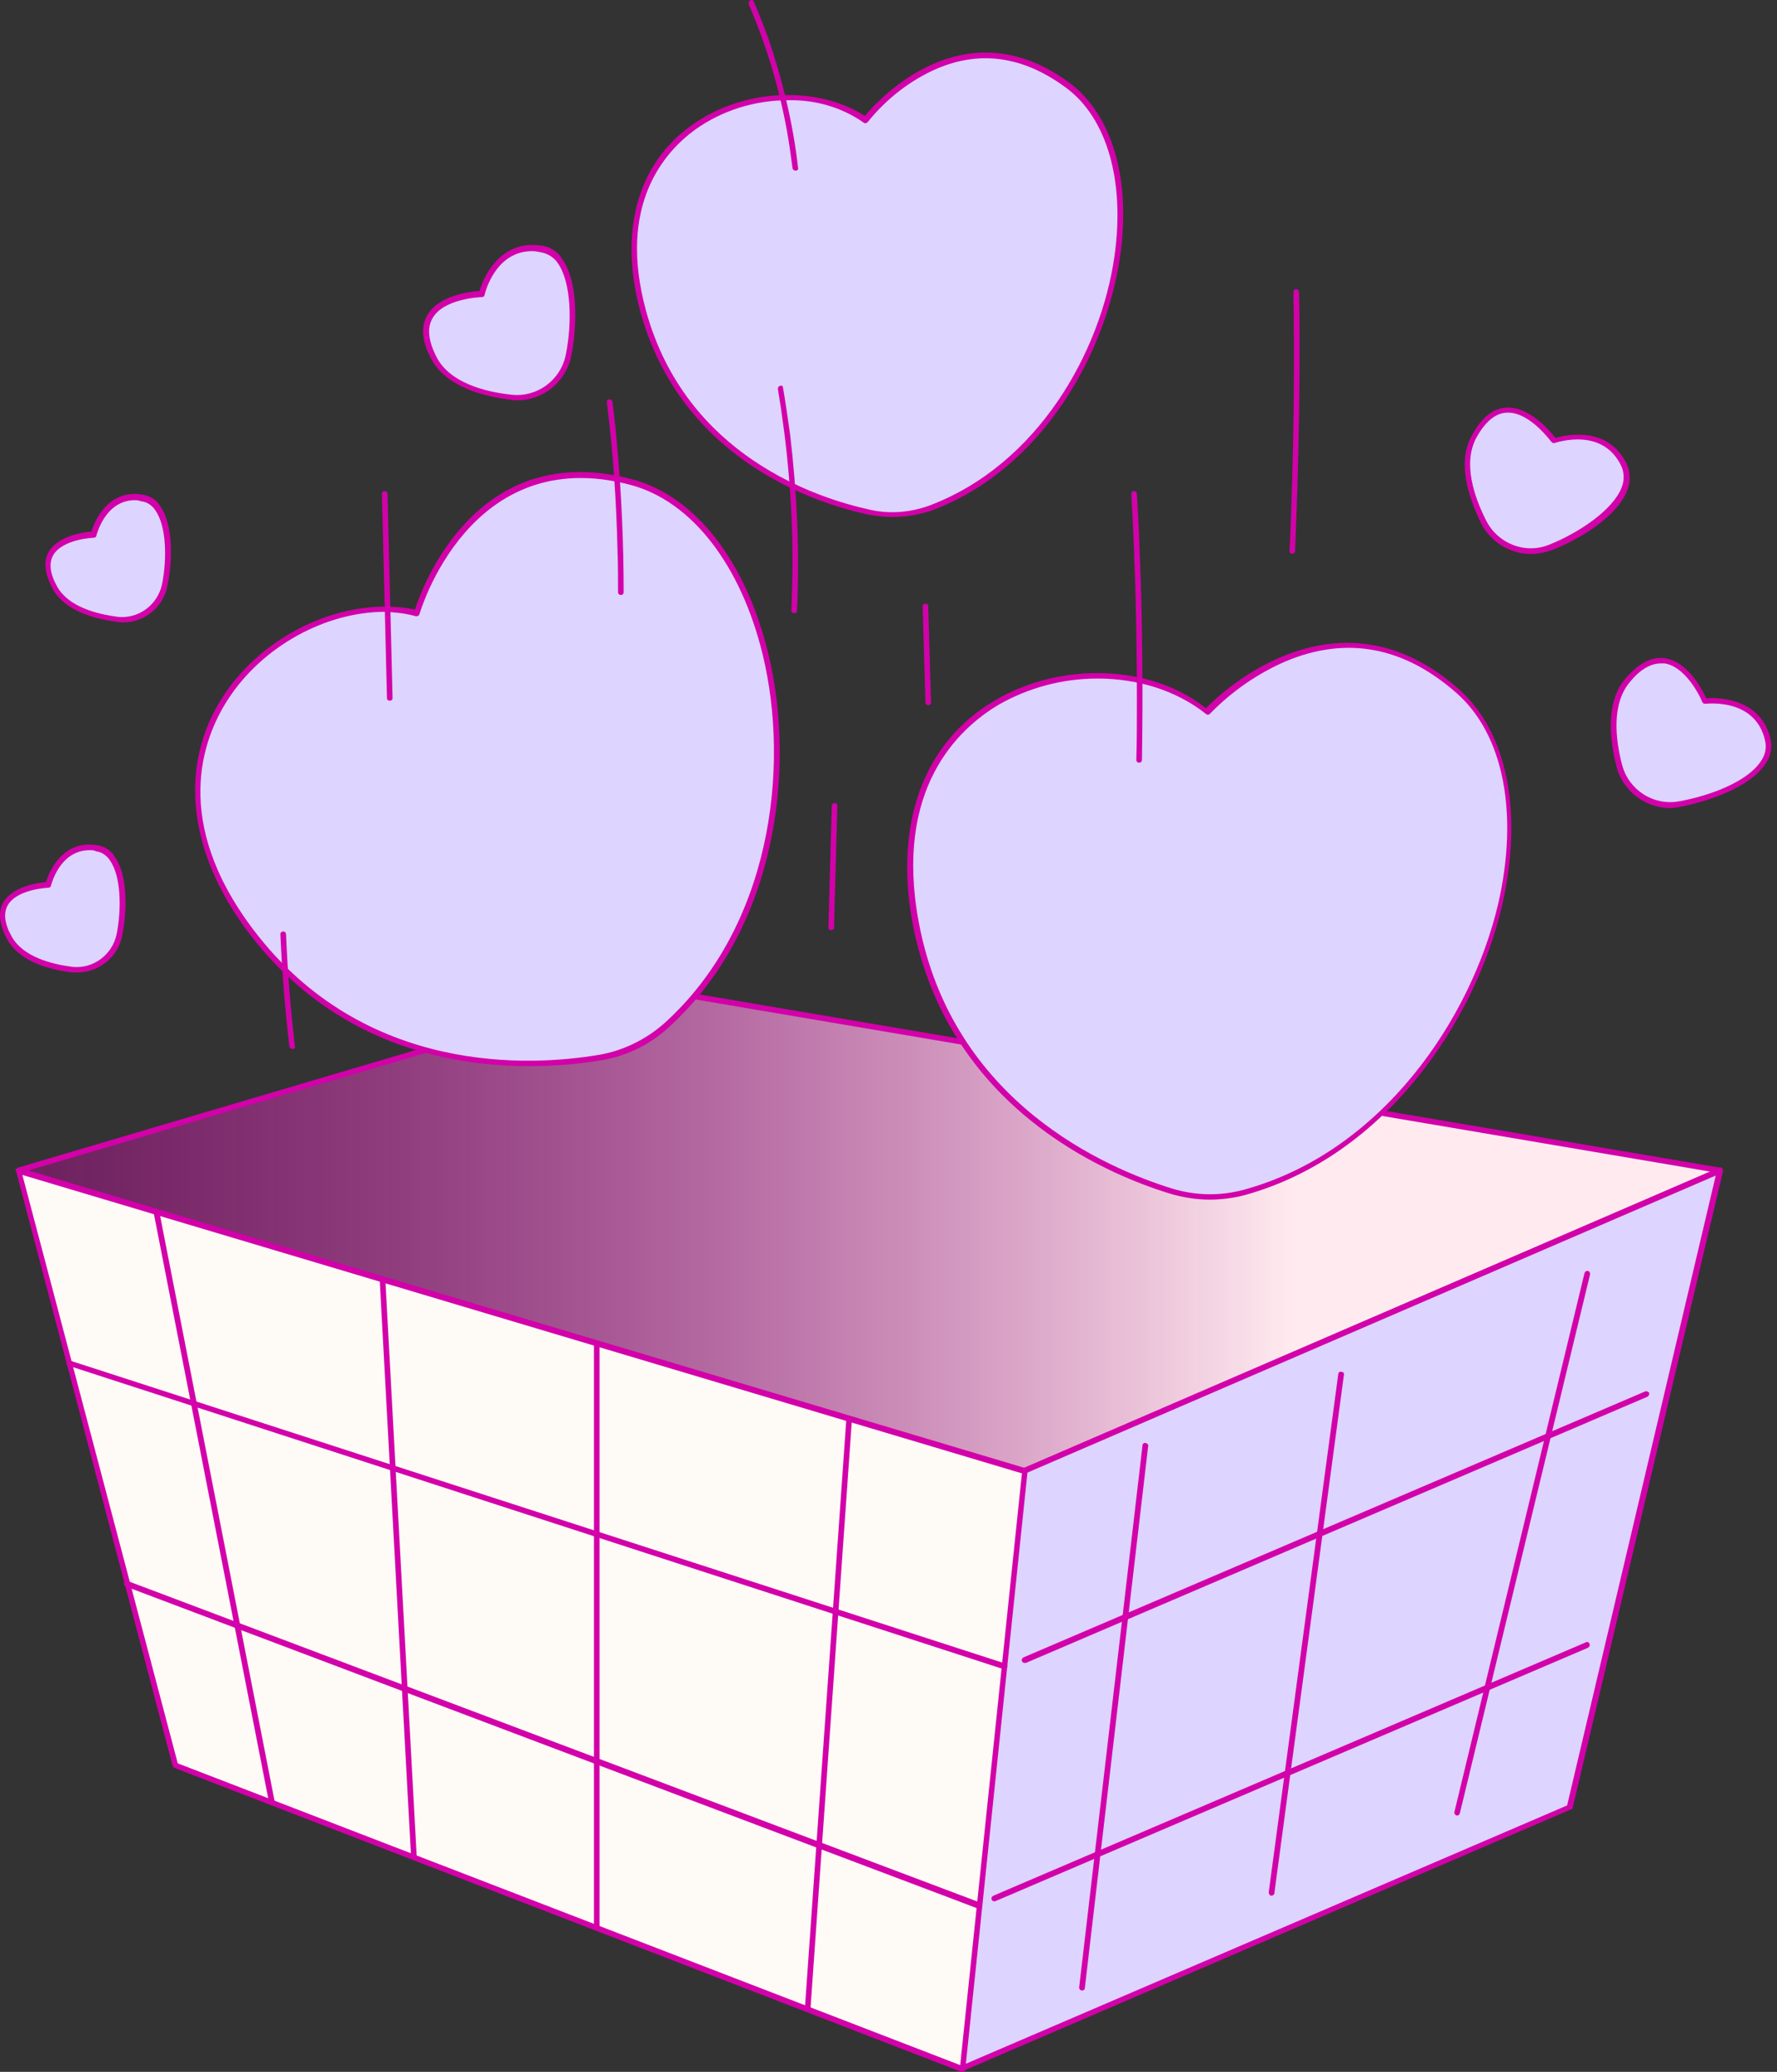 <svg width="223" height="260" viewBox="0 0 223 260" fill="none" xmlns="http://www.w3.org/2000/svg">
<rect x="0" y="0" width="223" height="260" fill="#333333" stroke="none"/>
<path d="M215.878 146.883L128.594 184.612L2.315 146.883L80.166 123.936L215.878 146.883Z" fill="url(#paint0_linear_110_749)"/>
<path d="M128.595 184.964H128.524L2.245 147.235C2.104 147.165 1.963 147.024 1.963 146.883C1.963 146.743 2.033 146.602 2.245 146.531L80.096 123.514C80.166 123.514 80.166 123.514 80.237 123.514L215.878 146.531C216.019 146.531 216.16 146.672 216.16 146.813C216.16 146.954 216.089 147.095 215.948 147.165L128.665 184.894C128.665 184.964 128.665 184.964 128.595 184.964ZM3.582 146.883L128.524 184.19L214.611 147.024L80.166 124.218L3.582 146.883Z" fill="#D201A9"/>
<path d="M215.878 146.883L197.014 226.846L120.781 259.648L128.595 184.612L215.878 146.883Z" fill="#DDD4FF"/>
<path d="M120.782 260C120.711 260 120.641 260 120.57 259.93C120.5 259.859 120.43 259.719 120.43 259.578L128.243 184.542C128.243 184.401 128.313 184.331 128.454 184.261L215.738 146.532C215.878 146.461 216.019 146.461 216.09 146.602C216.16 146.672 216.23 146.813 216.23 146.954L197.366 226.847C197.366 226.987 197.295 227.058 197.155 227.058L120.922 259.859C120.852 259.93 120.852 260 120.782 260ZM128.876 184.824L121.133 259.015L196.662 226.565L215.315 147.517L128.876 184.824Z" fill="#D201A9"/>
<path d="M128.594 184.612L120.781 259.648L22.024 221.496L2.315 146.883L128.594 184.612Z" fill="#FEFAF6"/>
<path d="M120.781 260H120.641L21.883 221.849C21.813 221.778 21.672 221.708 21.672 221.637L2.033 147.024C2.033 146.883 2.033 146.742 2.104 146.672C2.174 146.602 2.315 146.531 2.456 146.602L128.665 184.331C128.806 184.401 128.947 184.542 128.947 184.683L121.133 259.718C121.133 259.859 121.063 259.93 120.993 260C120.922 259.93 120.852 260 120.781 260ZM22.306 221.285L120.5 259.155L128.243 184.894L2.808 147.446L22.306 221.285Z" fill="#D201A9"/>
<path d="M135.775 249.794C135.563 249.794 135.423 249.582 135.423 249.442L143.377 181.375C143.377 181.163 143.588 181.023 143.799 181.093C144.01 181.163 144.151 181.304 144.081 181.515L136.127 249.582C136.127 249.653 135.986 249.794 135.775 249.794Z" fill="#D201A9"/>
<path d="M182.865 227.832H182.795C182.583 227.761 182.513 227.621 182.513 227.409L198.843 159.765C198.914 159.554 199.055 159.483 199.266 159.483C199.477 159.554 199.547 159.694 199.547 159.905L183.217 227.48C183.147 227.761 183.006 227.832 182.865 227.832Z" fill="#D201A9"/>
<path d="M159.566 237.897C159.355 237.897 159.214 237.686 159.214 237.475L167.942 172.435C167.942 172.224 168.154 172.083 168.365 172.153C168.576 172.153 168.717 172.364 168.646 172.576L159.918 237.616C159.918 237.757 159.707 237.897 159.566 237.897Z" fill="#D201A9"/>
<path d="M128.595 208.686C128.454 208.686 128.313 208.615 128.243 208.474C128.172 208.263 128.243 208.122 128.454 207.982L206.446 174.617C206.587 174.546 206.798 174.617 206.939 174.758C207.009 174.898 206.939 175.11 206.798 175.25L128.735 208.686C128.665 208.686 128.665 208.686 128.595 208.686Z" fill="#D201A9"/>
<path d="M124.794 238.601C124.653 238.601 124.512 238.531 124.442 238.39C124.372 238.179 124.442 238.038 124.653 237.897L199.055 206.081C199.196 206.011 199.407 206.081 199.478 206.292C199.548 206.503 199.478 206.644 199.266 206.785L124.864 238.601C124.935 238.601 124.864 238.601 124.794 238.601Z" fill="#D201A9"/>
<path d="M101.354 252.468C101.143 252.468 101.002 252.257 101.002 252.116L106.211 178.066C106.211 177.855 106.422 177.714 106.563 177.714C106.774 177.714 106.915 177.925 106.915 178.066L101.706 252.116C101.706 252.327 101.565 252.468 101.354 252.468Z" fill="#D201A9"/>
<path d="M74.887 242.261C74.676 242.261 74.535 242.121 74.535 241.909V168.563C74.535 168.352 74.676 168.211 74.887 168.211C75.099 168.211 75.239 168.352 75.239 168.563V241.909C75.239 242.121 75.099 242.261 74.887 242.261Z" fill="#D201A9"/>
<path d="M51.94 233.393C51.728 233.393 51.588 233.252 51.588 233.041L47.646 160.539C47.646 160.328 47.787 160.187 47.998 160.187C48.209 160.187 48.35 160.328 48.35 160.469L52.292 232.97C52.292 233.252 52.151 233.393 51.94 233.393Z" fill="#D201A9"/>
<path d="M34.131 226.565C33.99 226.565 33.85 226.424 33.779 226.283L19.279 152.163C19.209 151.952 19.349 151.811 19.561 151.74C19.772 151.67 19.912 151.811 19.983 152.022L34.483 226.143C34.483 226.283 34.413 226.495 34.131 226.565Z" fill="#D201A9"/>
<path d="M126.061 209.46H125.92L8.58 171.379C8.369 171.308 8.298 171.097 8.369 170.956C8.439 170.745 8.65 170.675 8.791 170.745L126.131 208.756C126.342 208.756 126.483 208.967 126.413 209.178C126.413 209.319 126.201 209.46 126.061 209.46Z" fill="#D201A9"/>
<path d="M122.893 239.517C122.823 239.517 122.823 239.517 122.752 239.517L15.83 199.113C15.619 199.043 15.549 198.902 15.549 198.691C15.549 198.479 15.76 198.409 15.971 198.409H16.041L122.964 238.743C123.175 238.813 123.245 239.024 123.175 239.165C123.175 239.376 123.034 239.517 122.893 239.517Z" fill="#D201A9"/>
<path d="M151.401 89.304C151.401 89.304 166.676 72.34 182.865 86.7C198.21 100.355 185.188 141.604 156.188 149.628C153.161 150.473 149.923 150.403 146.896 149.487C138.097 146.742 119.162 138.366 114.939 115.771C109.378 85.996 138.731 78.886 151.401 89.304Z" fill="#DDD4FF"/>
<path d="M151.823 150.544C150.134 150.544 148.374 150.262 146.755 149.769C138.519 147.235 118.881 138.859 114.516 115.841C112.194 103.312 115.924 93.106 124.864 87.897C133.17 82.969 144.503 83.392 151.33 88.882C153.301 86.841 167.872 73.044 183.076 86.489C189.2 91.909 191.171 102.045 188.496 113.659C185.118 128.23 173.785 145.124 156.187 149.981C154.85 150.333 153.301 150.544 151.823 150.544ZM137.745 85.151C133.381 85.151 129.087 86.278 125.286 88.46C120.218 91.487 112.194 99.018 115.291 115.701C119.514 138.366 138.871 146.602 147.037 149.136C149.993 150.051 153.161 150.121 156.187 149.277C173.503 144.49 184.625 127.808 188.004 113.448C190.608 102.115 188.707 92.19 182.795 86.982C176.178 81.139 168.998 79.802 161.396 82.969C157.806 84.518 154.568 86.77 151.823 89.586C151.682 89.727 151.471 89.727 151.33 89.586C147.6 86.63 142.743 85.151 137.745 85.151Z" fill="#D201A9"/>
<path d="M52.362 76.916C52.362 76.916 58.416 54.884 79.322 60.515C99.101 65.865 105.929 108.591 83.616 128.723C81.293 130.834 78.336 132.242 75.239 132.735C66.159 134.284 45.464 135.269 31.597 116.897C13.296 92.824 36.313 73.255 52.362 76.916Z" fill="#DDD4FF"/>
<path d="M66.3 133.791C56.093 133.791 41.734 130.905 31.245 117.108C23.573 106.972 22.376 96.132 27.937 87.474C33.146 79.379 43.493 74.733 52.081 76.493C52.926 73.748 59.824 54.883 79.392 60.163C87.276 62.274 93.611 70.44 96.427 82.054C99.946 96.625 97.412 116.756 83.827 129.004C81.433 131.186 78.477 132.594 75.239 133.087C72.283 133.579 69.326 133.791 66.3 133.791ZM48.35 76.775C40.889 76.775 32.935 81.069 28.571 87.826C25.403 92.753 21.532 103.101 31.809 116.686C45.746 135.058 66.722 133.791 75.098 132.383C78.125 131.89 81.011 130.482 83.334 128.441C96.708 116.404 99.172 96.484 95.723 82.195C92.978 70.862 86.783 62.908 79.181 60.867C58.909 55.447 52.714 76.845 52.644 77.056C52.574 77.267 52.433 77.338 52.222 77.338C50.955 76.986 49.688 76.845 48.35 76.775Z" fill="#D201A9"/>
<path d="M108.604 14.973C108.604 14.973 119.866 0.12 134.015 10.608C147.459 20.604 139.716 55.095 116.699 63.682C114.306 64.597 111.631 64.738 109.097 64.175C101.706 62.627 85.727 57.136 80.73 39.046C74.113 15.254 97.482 7.37 108.604 14.973Z" fill="#DDD4FF"/>
<path d="M111.983 64.879C110.997 64.879 109.941 64.738 109.026 64.597C102.128 63.119 85.516 57.629 80.378 39.187C77.632 29.121 79.955 20.533 86.853 15.677C93.259 11.101 102.48 10.679 108.534 14.55C110.153 12.579 120.993 0.613 134.226 10.397C139.576 14.409 141.969 22.504 140.561 32.218C138.801 44.325 130.847 58.896 116.84 64.105C115.221 64.597 113.672 64.879 111.983 64.879ZM98.89 12.579C94.737 12.579 90.654 13.846 87.276 16.24C83.404 19.055 77.421 25.672 81.082 39.046C86.079 57.136 102.41 62.486 109.167 63.964C111.631 64.527 114.165 64.316 116.558 63.471C130.284 58.333 138.168 44.114 139.857 32.148C141.195 22.786 138.942 14.832 133.804 11.031C128.032 6.737 122.119 6.174 116.206 9.271C113.39 10.749 110.927 12.79 108.886 15.325C108.745 15.465 108.534 15.536 108.393 15.395C105.577 13.424 102.269 12.509 98.89 12.579Z" fill="#D201A9"/>
<path d="M213.978 88.037C213.978 88.037 220.665 87.193 221.932 92.965C222.777 97.047 216.301 100.004 210.74 100.989C207.361 101.623 204.053 99.441 203.208 96.132C202.363 92.683 201.871 88.249 204.264 85.433C210.036 78.605 213.978 88.037 213.978 88.037Z" fill="#DDD4FF"/>
<path d="M209.614 101.412C206.446 101.412 203.631 99.23 202.856 96.203C202.012 92.824 201.448 88.108 203.982 85.151C205.672 83.181 207.361 82.336 208.98 82.618C211.866 83.04 213.696 86.7 214.119 87.615C215.386 87.545 221.017 87.474 222.213 92.824C222.425 93.95 222.143 95.076 221.51 95.921C219.539 98.807 214.471 100.567 210.74 101.271C210.388 101.341 209.966 101.412 209.614 101.412ZM208.417 83.251C207.15 83.251 205.813 84.025 204.546 85.574C202.223 88.319 202.715 92.754 203.56 95.992C204.405 99.159 207.502 101.13 210.67 100.567C214.611 99.863 219.257 98.103 220.946 95.569C221.51 94.795 221.721 93.88 221.51 92.965C220.313 87.545 214.189 88.319 213.978 88.319C213.837 88.319 213.696 88.249 213.626 88.108C213.626 88.037 211.796 83.744 208.91 83.251C208.769 83.251 208.628 83.251 208.417 83.251Z" fill="#D201A9"/>
<path d="M195.043 55.306C195.043 55.306 201.378 53.054 203.842 58.403C205.601 62.204 199.829 66.498 194.621 68.61C191.453 69.947 187.793 68.539 186.174 65.442C184.625 62.275 183.217 57.981 184.977 54.743C189.201 46.93 195.043 55.306 195.043 55.306Z" fill="#DDD4FF"/>
<path d="M192.157 69.525C189.552 69.525 187.089 68.046 185.892 65.723C184.343 62.556 182.795 58.121 184.695 54.672C185.892 52.42 187.37 51.223 189.06 51.153C191.946 51.012 194.55 54.109 195.183 54.954C196.45 54.602 201.871 53.335 204.193 58.333C204.616 59.318 204.616 60.515 204.193 61.57C202.926 64.808 198.351 67.624 194.761 69.032C193.916 69.313 193.001 69.525 192.157 69.525ZM189.271 51.786H189.06C187.652 51.857 186.385 52.913 185.258 54.954C183.569 58.121 184.977 62.345 186.526 65.371C188.004 68.257 191.453 69.595 194.48 68.328C198.14 66.85 202.363 64.034 203.489 61.218C203.841 60.374 203.841 59.388 203.489 58.544C201.167 53.546 195.395 55.517 195.113 55.587C194.972 55.658 194.832 55.587 194.691 55.447C194.691 55.517 192.086 51.786 189.271 51.786Z" fill="#D201A9"/>
<path d="M60.457 36.934C60.457 36.934 62.006 30.388 67.848 31.303C71.931 31.936 72.424 39.116 71.368 44.606C70.734 47.985 67.567 50.308 64.118 49.956C60.598 49.534 56.234 48.407 54.474 45.169C50.251 37.215 60.457 36.934 60.457 36.934Z" fill="#DDD4FF"/>
<path d="M64.891 50.238C64.61 50.238 64.399 50.238 64.117 50.167C60.597 49.745 56.093 48.548 54.192 45.17C52.925 42.917 52.784 41.017 53.629 39.538C55.107 37.004 59.119 36.582 60.175 36.512C60.527 35.245 62.498 30.036 67.918 30.81C69.044 30.951 70.03 31.584 70.593 32.57C72.564 35.386 72.423 40.806 71.719 44.536C71.086 47.844 68.27 50.238 64.891 50.238ZM66.792 31.514C62.146 31.514 60.879 36.723 60.809 37.005C60.809 37.145 60.668 37.286 60.457 37.286C60.386 37.286 55.67 37.427 54.262 39.961C53.559 41.228 53.77 42.847 54.825 44.888C56.515 48.056 60.879 49.182 64.187 49.534C67.425 49.886 70.382 47.704 71.015 44.466C71.79 40.594 71.719 35.526 70.03 33.063C69.537 32.288 68.692 31.796 67.848 31.655C67.496 31.584 67.144 31.514 66.792 31.514Z" fill="#D201A9"/>
<path d="M11.817 67.132C11.817 67.132 13.084 61.782 17.871 62.486C21.25 62.979 21.602 68.891 20.757 73.326C20.264 76.071 17.66 77.972 14.844 77.69C11.958 77.338 8.368 76.423 6.96 73.748C3.441 67.413 11.817 67.132 11.817 67.132Z" fill="#DDD4FF"/>
<path d="M15.408 78.112C15.197 78.112 14.985 78.112 14.774 78.042C11.888 77.69 8.158 76.704 6.609 73.889C5.623 72.059 5.412 70.44 6.116 69.243C7.313 67.202 10.551 66.779 11.466 66.709C11.818 65.583 13.437 61.359 17.871 62.063C18.786 62.204 19.631 62.697 20.124 63.542C21.743 65.864 21.672 70.299 21.039 73.396C20.546 76.141 18.223 78.112 15.408 78.112ZM16.956 62.767C13.226 62.767 12.17 66.991 12.099 67.202C12.099 67.343 11.959 67.483 11.747 67.483C11.747 67.483 7.876 67.624 6.679 69.665C6.116 70.651 6.257 71.988 7.172 73.607C8.58 76.141 12.099 77.056 14.774 77.408C17.379 77.69 19.772 75.93 20.335 73.326C20.968 70.158 20.898 66.005 19.49 64.034C19.068 63.401 18.434 62.978 17.731 62.908C17.519 62.838 17.238 62.767 16.956 62.767Z" fill="#D201A9"/>
<path d="M6.116 111.055C6.116 111.055 7.383 105.706 12.17 106.409C15.548 106.902 15.9 112.815 15.056 117.249C14.492 119.995 11.959 121.895 9.143 121.614C6.257 121.262 2.737 120.347 1.259 117.672C-2.26 111.266 6.116 111.055 6.116 111.055Z" fill="#DDD4FF"/>
<path d="M9.706 122.036C9.495 122.036 9.284 122.036 9.072 122.036C6.186 121.684 2.456 120.698 0.907 117.883C-0.078 116.053 -0.289 114.434 0.414 113.237C1.611 111.196 4.849 110.773 5.764 110.703C6.116 109.577 7.735 105.353 12.17 106.057C13.085 106.198 13.929 106.691 14.422 107.535C16.041 109.858 15.971 114.293 15.337 117.39C14.844 120.065 12.451 122.036 9.706 122.036ZM11.255 106.691C7.524 106.691 6.468 110.914 6.398 111.125C6.398 111.266 6.257 111.407 6.046 111.407C6.046 111.407 2.174 111.548 0.978 113.589C0.414 114.574 0.555 115.912 1.47 117.531C2.878 120.065 6.398 120.98 9.072 121.332C11.677 121.613 14.07 119.854 14.633 117.249C15.267 114.082 15.196 109.929 13.789 107.958C13.366 107.324 12.733 106.902 12.029 106.831C11.818 106.691 11.536 106.691 11.255 106.691Z" fill="#D201A9"/>
<path d="M162.311 36.653C162.452 45.099 162.381 53.546 162.1 61.993C162.03 64.386 161.959 66.779 161.818 69.173C161.818 69.595 162.522 69.595 162.522 69.173C162.874 60.726 163.085 52.279 163.085 43.832C163.085 41.439 163.085 39.046 163.015 36.653C163.015 36.441 162.874 36.301 162.663 36.301C162.452 36.301 162.311 36.441 162.311 36.653Z" fill="#D201A9"/>
<path d="M141.969 61.993C142.461 70.651 142.673 79.379 142.673 88.037C142.673 90.501 142.673 92.965 142.602 95.358C142.602 95.569 142.743 95.71 142.954 95.71C143.165 95.71 143.306 95.569 143.306 95.358C143.447 86.7 143.377 77.972 143.025 69.314C142.954 66.85 142.813 64.386 142.673 61.993C142.673 61.501 141.969 61.501 141.969 61.993Z" fill="#D201A9"/>
<path d="M115.784 76.071L116.136 88.178C116.136 88.601 116.839 88.601 116.839 88.178L116.487 76.071C116.487 75.649 115.784 75.649 115.784 76.071Z" fill="#D201A9"/>
<path d="M97.623 48.83C98.82 56.01 99.453 63.19 99.453 70.44C99.453 72.481 99.383 74.593 99.312 76.634C99.312 77.057 100.016 77.057 100.016 76.634C100.368 69.314 100.016 61.923 99.171 54.673C98.89 52.631 98.608 50.66 98.256 48.619C98.256 48.197 97.552 48.408 97.623 48.83Z" fill="#D201A9"/>
<path d="M76.154 50.449C76.928 56.643 77.351 62.838 77.492 69.032C77.562 70.792 77.562 72.552 77.562 74.311C77.562 74.522 77.703 74.663 77.914 74.663C78.125 74.663 78.266 74.522 78.266 74.311C78.266 68.117 77.984 61.852 77.421 55.658C77.281 53.898 77.069 52.138 76.858 50.379C76.788 50.027 76.084 50.027 76.154 50.449Z" fill="#D201A9"/>
<path d="M47.928 61.993L48.421 81.913L48.562 87.615C48.562 88.037 49.265 88.037 49.265 87.615L48.773 67.694L48.632 61.993C48.632 61.782 48.491 61.641 48.28 61.641C48.069 61.641 47.928 61.782 47.928 61.993Z" fill="#D201A9"/>
<path d="M104.381 101.13L103.959 116.405C103.959 116.827 104.662 116.827 104.662 116.405L105.085 101.13C105.085 100.919 104.944 100.778 104.733 100.778C104.522 100.778 104.381 100.919 104.381 101.13Z" fill="#D201A9"/>
<path d="M35.187 117.249C35.398 121.965 35.75 126.611 36.313 131.327C36.384 131.749 37.088 131.749 37.017 131.327C36.454 126.611 36.102 121.965 35.891 117.249C35.891 117.038 35.75 116.897 35.539 116.897C35.328 116.897 35.187 117.038 35.187 117.249Z" fill="#D201A9"/>
<path d="M93.963 0.543C96.145 5.611 97.764 10.96 98.749 16.38C99.031 17.929 99.242 19.477 99.453 21.096C99.524 21.519 100.228 21.519 100.157 21.096C99.524 15.465 98.186 9.975 96.356 4.625C95.793 3.147 95.23 1.669 94.596 0.191C94.385 -0.232 93.822 0.12 93.963 0.543Z" fill="#D201A9"/>
<defs>
<linearGradient id="paint0_linear_110_749" x1="2.315" y1="154.274" x2="215.878" y2="154.274" gradientUnits="userSpaceOnUse">
<stop stop-color="#D201A9" stop-opacity="0.35"/>
<stop offset="0.75" stop-color="#FFEBEF"/>
</linearGradient>
</defs>
</svg>
